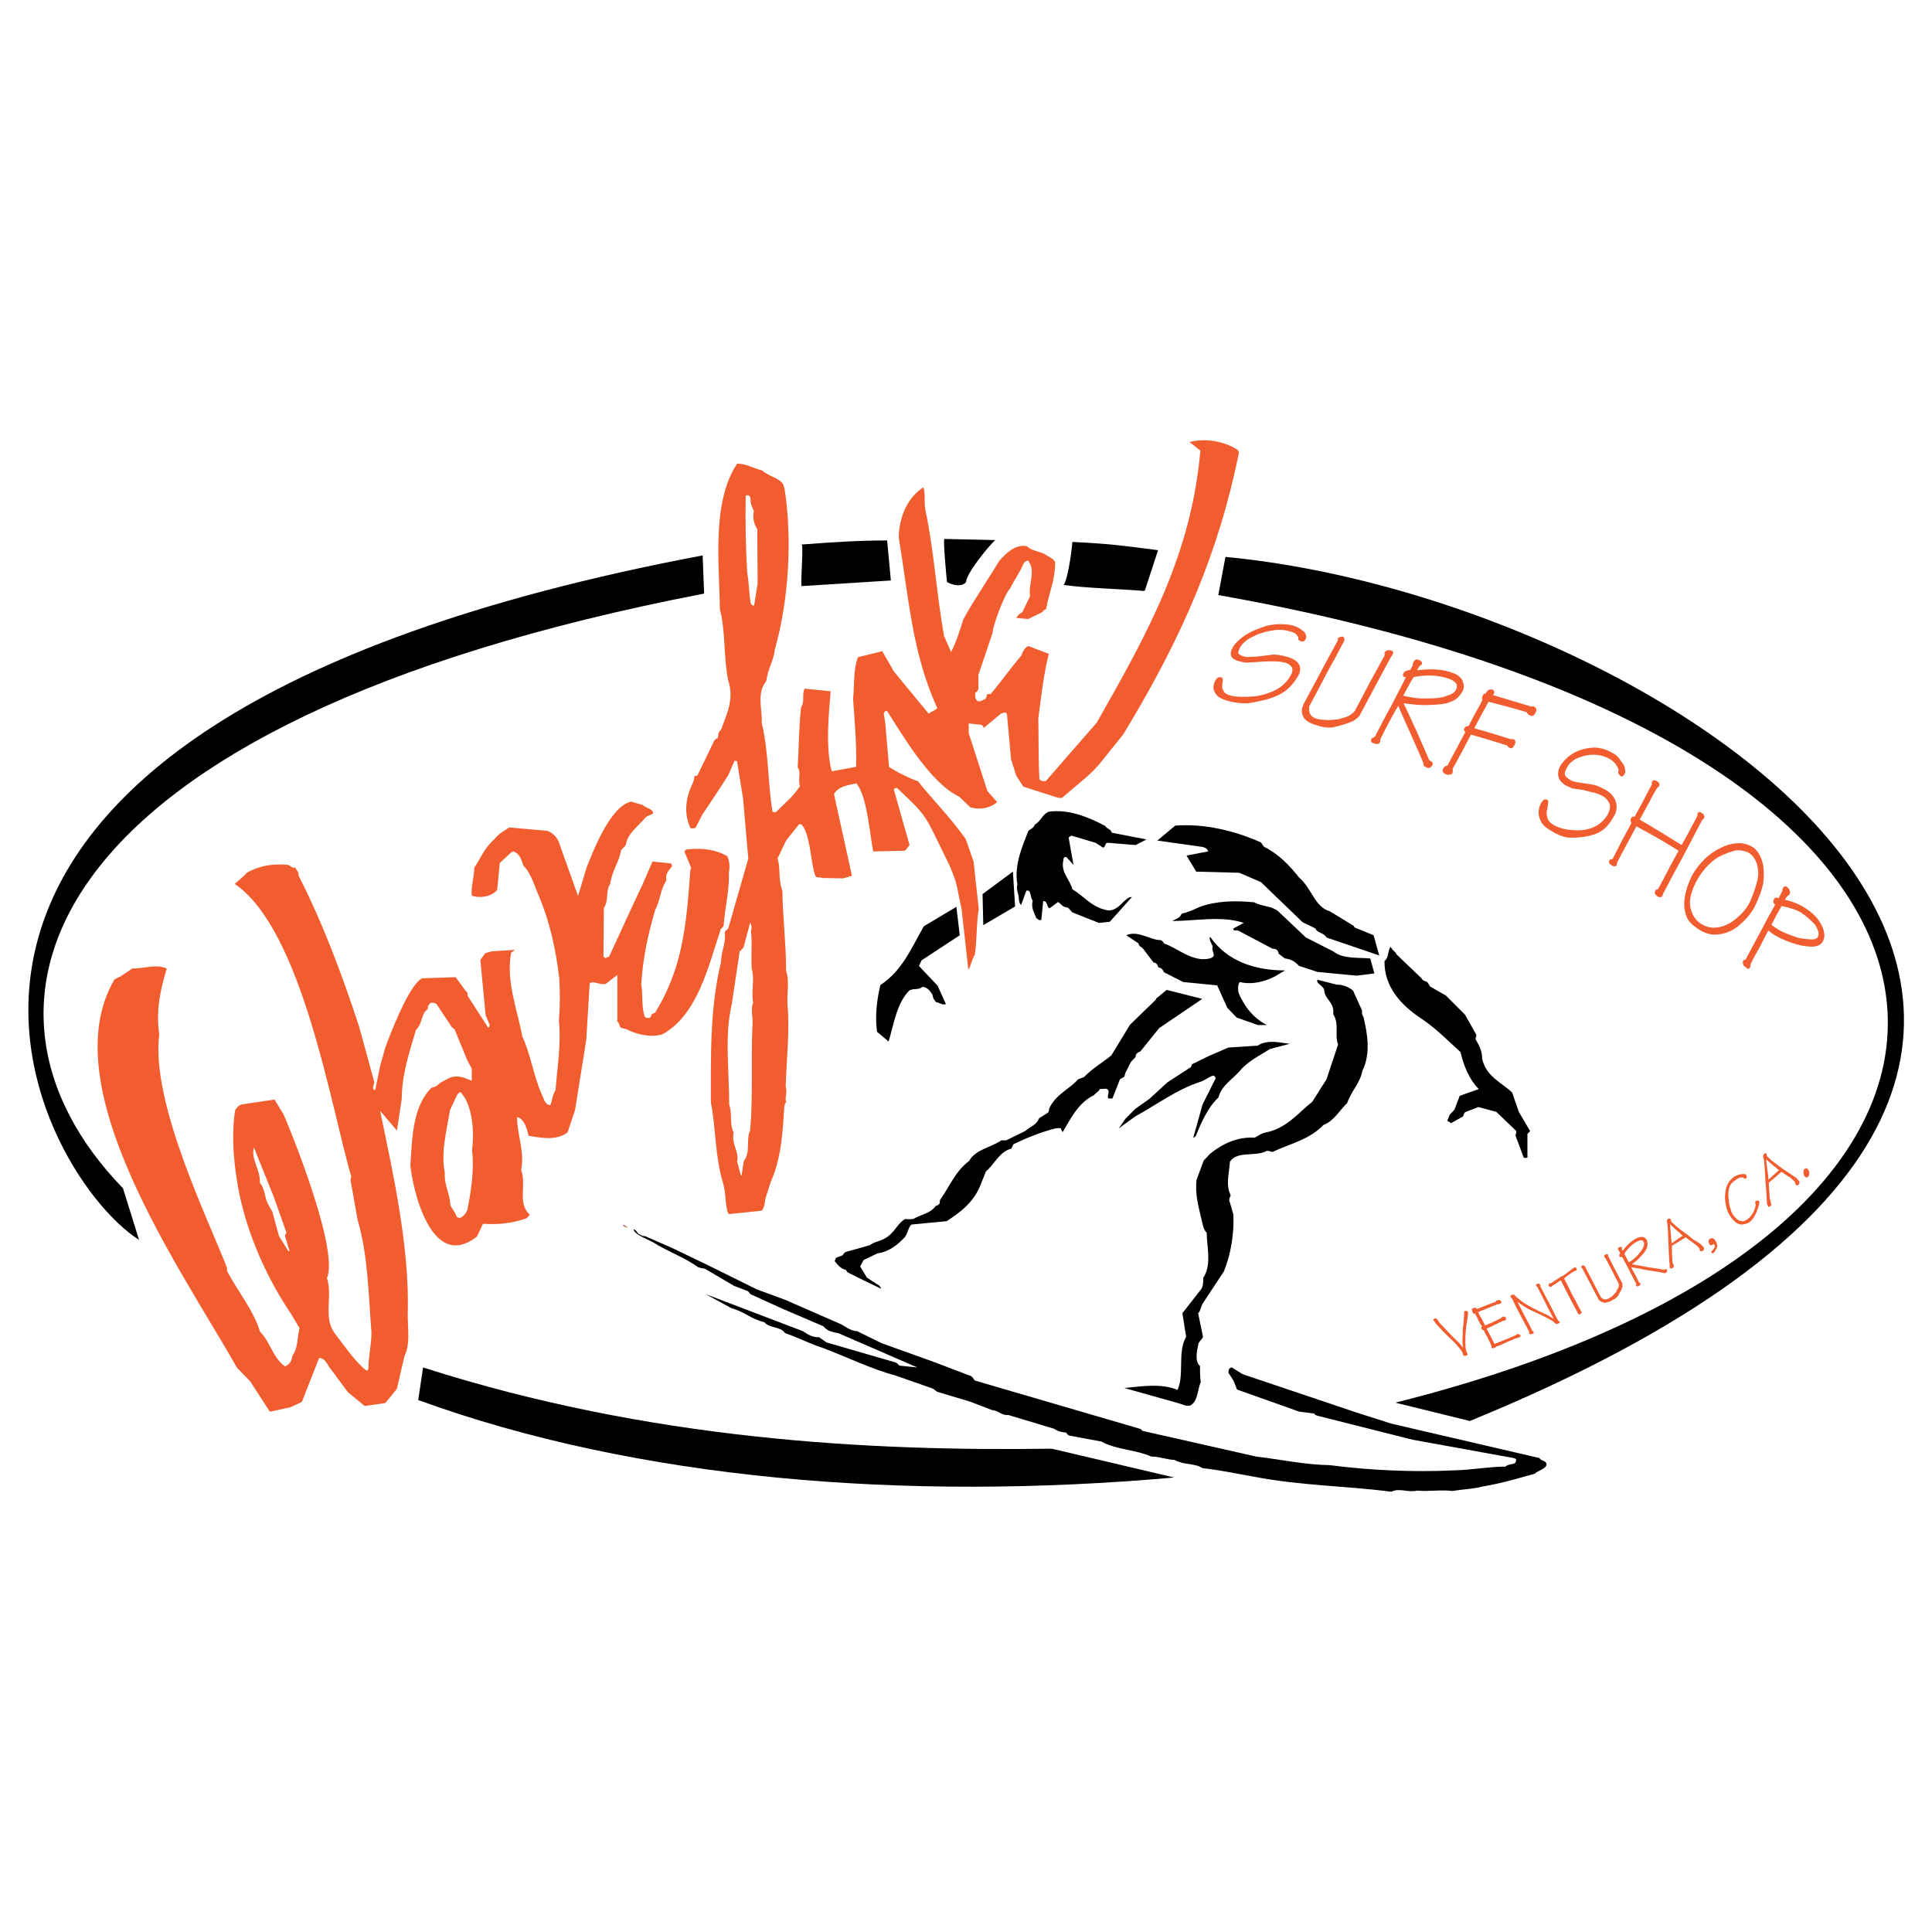 <?xml version="1.0" encoding="utf-8"?>
<!-- Generator: Adobe Illustrator 13.0.0, SVG Export Plug-In . SVG Version: 6.00 Build 14948)  -->
<!DOCTYPE svg PUBLIC "-//W3C//DTD SVG 1.0//EN" "http://www.w3.org/TR/2001/REC-SVG-20010904/DTD/svg10.dtd">
<svg version="1.0" id="Layer_1" xmlns="http://www.w3.org/2000/svg" xmlns:xlink="http://www.w3.org/1999/xlink" x="0px" y="0px"
	 width="192.756px" height="192.756px" viewBox="0 0 192.756 192.756" enable-background="new 0 0 192.756 192.756"
	 xml:space="preserve">
<g>
	<polygon fill-rule="evenodd" clip-rule="evenodd" fill="#FFFFFF" points="0,0 192.756,0 192.756,192.756 0,192.756 0,0 	"/>
	<path fill-rule="evenodd" clip-rule="evenodd" d="M146.643,141.773c88.823-36.328,20.722-81.954-24.381-86.21l-0.71,3.808
		c83.522,14.748,87.928,62.949,17.66,80.572L146.643,141.773L146.643,141.773z"/>
	<path fill-rule="evenodd" clip-rule="evenodd" d="M13.873,123.703l-1.605-5.152C-5.43,100.33,3.494,72.103,70.251,59.222
		l-0.149-3.808C-21.111,72.626,3.344,117.02,13.873,123.703L13.873,123.703z"/>
	<path fill-rule="evenodd" clip-rule="evenodd" d="M92.168,92.414c-1.27,2.24-2.166,4.443-4.331,5.861
		c-0.336,1.383-0.56,3.1-0.336,4.668l1.157,0.971c0.523-1.756,0.822-3.883,2.091-5.115c0.561-0.225,0.859,0,1.27-0.336
		c0.448,0,0.747,0.336,1.008,0.783c0.075,0.412,0.187,0.523,0.374,0.748c0.299,0,0.634,0.336,0.971,0.186l-0.821-1.828l-1.867-1.979
		l0.261-0.56l3.809-2.502l-0.336-2.837L92.168,92.414L92.168,92.414z"/>
	<path fill-rule="evenodd" clip-rule="evenodd" d="M117.146,147.41l-12.209-2.873c-18.221,0.26-40.1-0.859-62.726-8.104
		l-0.485,3.248C63.568,147.635,90.338,149.801,117.146,147.41L117.146,147.41z"/>
	<path fill-rule="evenodd" clip-rule="evenodd" d="M138.802,148.83c0.858-0.41,1.643,0.111,2.576-0.111
		c1.157,0.111,2.352-0.113,3.51,0.037c1.157-0.188,2.054-0.188,3.062-0.449c1.904-0.336,3.285-0.746,5.152-1.27
		c0.373-0.336,1.12-0.484,1.194-0.895c0-0.449-0.522-0.338-0.709-0.674l-14.785-3.434l-3.51-1.121l-11.313-3.809l-1.082-0.672
		c-0.149,0-0.187,0.074-0.299,0.188c0,0.074-0.037,0.186-0.037,0.336l0.522,0.82l0.336,0.859l6.198,2.203l1.493,0.188
		c0.037,0.037,0.037,0.148,0.336,0.223l9.483,2.391l10.081,1.828c0.187,0.037,0.336,0.15,0.224,0.336
		c-0.037,0.375-0.709,0.188-1.045,0.523c-1.681,0-3.397,0.336-5.115,0.373c-4.145,0.188-8.4,0-12.396-0.521
		c-2.465-0.037-4.854-0.561-7.355-0.859l-11.238-2.539c-0.149,0-0.149-0.148-0.336-0.225l-16.354-4.779
		c-0.224,0-0.224-0.297-0.522-0.484l-3.622-1.381l-5.302-1.904l-2.427-1.195c-0.56,0-1.12-0.41-1.568-0.672l-5.638-2.465
		l-2.838-1.045l-4.742-2.352l-3.659-1.756l-2.726-1.195c-0.224,0-0.336-0.037-0.485-0.148c-0.298-0.037-0.298-0.486-0.672-0.523
		c0.187,0.635,1.717,1.047,2.427,1.568c1.456,0.822,2.837,1.344,4.032,2.203c0.336,0.111,0.411,0.111,0.672,0.15l2.912,1.717
		l1.381,0.523c0.112,0.074,0.187,0.297,0.336,0.336l3.024,1.381l4.182,1.791c0.298,0.412,0.858,0.598,1.456,0.674l7.916,3.434
		l-1.792-0.186c-0.112-0.074-0.112-0.15-0.336-0.299l-6.945-2.016l-0.747-0.523c-0.672,0.037-1.157-0.299-1.605-0.598l-9.708-3.697
		l2.613,1.42c1.195,0.299,1.942,1.082,3.249,1.381c0.523,0.635,1.643,0.41,2.054,1.084c1.307,0.447,2.427,1.045,3.696,1.455
		c2.501,0.934,4.891,2.129,7.393,2.801l3.622,1.27c0.224,0.111,0.336,0.262,0.485,0.336l3.248,0.971l2.241,0.859
		c0.56,0,0.933,0.559,1.605,0.484l4.592,1.381c0.299,0.225,0.673,0.336,1.158,0.375c0.074,0.037,0.074,0.186,0.336,0.297
		l3.211,0.598c1.456,0.822,3.36,0.785,4.966,1.494c0.858,0,1.456,0.299,2.314,0.336c0.934,0.523,1.979,0.299,2.8,0.822
		c1.755,0.186,3.436,0.559,5.153,0.857C129.767,148.232,134.209,148.232,138.802,148.83L138.802,148.83z"/>
	<path fill-rule="evenodd" clip-rule="evenodd" d="M118.304,140.242c0.075,0,0.224,0,0.411,0c0.821-0.373,0.746-1.605,1.082-2.352
		c-0.074-0.598-0.074-1.121-0.074-1.605c-0.522-0.449-0.336-1.42-0.149-2.24c0.149-0.336,0.336-0.373,0.448-0.672l-0.485-2.354
		c0.261-0.223,0.261-0.672,0.485-1.008l2.091-3.174c0.672-1.643,1.045-3.807,0.934-5.674c-0.149-0.561-0.262-0.934-0.411-1.42
		c0-0.148,0.075-0.299,0.149-0.484c-0.522-1.084-0.149-2.166-0.074-3.361c0.746-1.119,2.576-0.447,3.695-1.082
		c0.262,0,0.411,0.111,0.561,0.111c1.718-0.82,3.621-1.193,5.078-2.688c1.12-0.449,1.605-1.494,2.352-2.166
		c0.448-1.27,1.308-2.016,1.531-3.248c0.858-1.717,0.485-3.771,0.112-5.34c-0.149-0.26-0.149-0.336-0.149-0.336
		c0-0.111,0-0.26,0-0.336l-0.896-1.979c-0.448-0.373-1.008-0.598-1.643-0.598l-1.904-0.484c-0.187,0.336,0.522,0.559,0.672,1.008
		c0,0.934,1.046,1.195,0.896,2.426c0.635,1.01,0.111,2.018,0.485,3.025l-1.157,3.473l-1.419,2.24
		c-1.382,1.082-2.539,2.65-4.63,3.061c-0.522,0.111-0.747,0.336-1.12,0.523c-1.68-0.113-3.211,0.598-4.443,1.605l-0.635,0.672
		l-0.709,1.904c-0.187,1.344,0.187,2.725,0.485,3.957c0.149,0.635,0.187,1.008,0.522,1.344c0,1.383,0.522,3.211-0.336,4.48
		c0,0.561-0.037,1.008-0.336,1.307l-1.755,2.24l0.373,2.354c-0.896,1.605-0.149,3.732-0.858,5.301
		c-1.568-0.672-3.547-0.373-5.302-0.186l5.451,1.529L118.304,140.242L118.304,140.242z"/>
	<path fill-rule="evenodd" clip-rule="evenodd" d="M87.949,128.594c-0.112-0.113-0.112-0.299-0.41-0.449l-1.045-0.672l-0.672-1.119
		l0.336-0.635l1.382-0.672c1.157-0.15,2.016-0.859,2.726-1.605c0.335-0.449,0.335-0.971,0.672-1.27l3.51-0.336
		c1.381-0.896,2.725-1.904,3.398-3.66l0.522-1.307c0.858-0.709,1.307-1.941,2.539-2.277c0.037-0.111,0.149-0.299,0.224-0.447
		c1.419-0.672,2.726-1.195,4.182-1.568c0.262-0.037,0.373-0.037,0.522,0c0.038,0.037,0.038,0.186,0.188,0.373
		c0.783-1.307,1.53-2.912,3.136-3.695c0.187-0.262,0.448-0.299,0.561-0.598l0.635-0.037c0.522,0.186,0.037,0.635,0.224,0.971
		c0.149,0,0.299,0,0.41,0l0.747-1.904c0.112-0.076,0.224-0.15,0.448-0.262c0-0.074,0.074-0.262,0.074-0.336l0.561-1.121l0.485-0.521
		c0-0.299,0.149-0.412,0.485-0.561l1.866-2.314l4.294-2.912l-3.547-0.896l-1.045,0.857c-0.038,0.188,0,0-0.149,0.225l-2.465,2.391
		l-1.866,3.061c-0.859,0.709-1.867,1.27-2.726,2.166c-0.262,0.074-0.336,0.148-0.598,0.225c-0.784,0.934-2.24,1.492-2.875,2.912
		c0,0.111-0.037,0.41-0.187,0.447l-0.821,0.523c-0.262,0.672-0.859,0.82-1.382,1.27l-1.904,0.934c-0.149,0-0.299,0-0.485,0
		c-1.008,0.709-2.576,0.895-3.21,2.053c-1.382,1.045-1.941,2.539-2.913,3.92c0,0.037,0,0.188-0.037,0.336
		c-0.149,0.15-0.187,0.188-0.374,0.225c-0.56,0.783-1.419,0.822-2.24,1.307c-0.336,0.037-0.597,0.037-0.784,0
		c-0.784,0.373-1.083,1.42-2.053,1.941c-0.523,0.299-1.083,0.336-1.494,0.672l-2.389,0.672c-0.187,0.076-0.187,0.15-0.336,0.336
		l-0.672,0.262c0,0.074-0.112,0.225-0.112,0.336c0.262,0.336,0.635,0.785,1.121,0.859c0.037,0.074,0.074,0.186,0.187,0.262
		l1.568,0.783L87.949,128.594L87.949,128.594z"/>
	<path fill-rule="evenodd" clip-rule="evenodd" d="M62.709,122.471c-0.224,0-0.261-0.188-0.56-0.262
		C62.261,122.357,62.448,122.471,62.709,122.471L62.709,122.471z"/>
	<path fill-rule="evenodd" clip-rule="evenodd" d="M152.131,115.525c0.074,0,0.187,0,0.261-0.037v-2.314
		c0-0.113,0.149-0.113,0.262-0.336l-1.12-1.904l-0.672-1.941c-1.12-1.045-2.576-1.568-2.987-3.361c0-0.82-0.336-1.381-0.634-1.904
		c-0.075-0.223,0.111-0.299,0.037-0.521l-1.12-1.979l-1.904-1.904l-1.568-0.896c-0.112-0.15-0.149-0.299-0.336-0.486
		c-0.224-0.037-0.448-0.148-0.522-0.336l-2.502-2.389c-0.037-0.261-0.41-0.336-0.56-0.747c-0.336,0.261-0.149,1.008-0.635,1.419
		c-0.038,2.576,1.68,4.406,3.584,5.676c1.493,0.971,2.875,2.389,3.995,3.396c0.336,1.381,0.858,2.727,1.829,3.697l-1.904,0.672
		l-0.522,1.381l-0.485,0.523l-0.224,0.559c0.037,0.113,0.187,0.113,0.373,0.262l1.194-0.672c0.075-0.148,0.075-0.373,0.262-0.447
		l1.27-0.486l1.792,0.486l1.979,1.904c0,0.111,0,0.26-0.075,0.447l0.821,2.203L152.131,115.525L152.131,115.525z"/>
	<path fill-rule="evenodd" clip-rule="evenodd" d="M119.051,113.51c0.074,0,0.112-0.037,0.261-0.188
		c0.522-1.307,1.195-2.838,2.24-3.809c0.374-1.344,1.531-1.865,2.353-2.912c0.896-0.895,1.755-1.27,2.8-1.941l1.979-0.521
		c-0.858-0.076-2.203-0.486-3.211,0.186l-2.912,0.188l-1.904,0.82l-1.755,0.859c0,0.188,0,0-0.075,0.262l-2.352,1.531l-1.792,1.643
		l-1.419,1.008l-0.971,0.971l-0.673,0.971l1.644-1.195c2.128-1.156,4.182-2.725,6.57-3.473c0.486-0.186,0.822-0.521,1.232-0.596
		c0.112,0,0.149,0.148,0.225,0.26l-1.308,2.615L119.051,113.51L119.051,113.51z"/>
	<path fill-rule="evenodd" clip-rule="evenodd" d="M125.51,102.271h0.896c-1.381-0.709-2.24-1.83-2.837-3.211
		c-0.074-0.41-0.074-0.785,0.112-1.084c1.269,0.299,2.538-0.037,3.584-0.596l0.934-0.561c-2.838,0-5.713-0.821-7.468-3.36
		c-0.149,0.336,0.187,0.672,0.262,1.008c-0.112,0.298,0.074,0.485,0.112,0.821c-0.038,0.374-0.747,0.411-1.232,0.411
		c-1.531-0.187-2.39-1.083-3.733-1.568c-0.038-0.038-0.038-0.187-0.337-0.336c-1.082,0-2.24-1.008-3.435-0.486l1.232,0.822
		c0,0.299,0.299,0.336,0.448,0.522l1.045,1.382c0.224,0,0.373,0.149,0.485,0.485c0.336,0.037,0.411,0.224,0.561,0.484l1.903,0.971
		l3.397,0.336l1.009,2.24l0.934,0.971L125.51,102.271L125.51,102.271z"/>
	<path fill-rule="evenodd" clip-rule="evenodd" d="M135.329,97.342l1.792-0.223l-0.41-1.494c-1.195-0.112-2.726,0.074-3.696-0.71
		l-2.726-1.381l-2.763-2.614c-0.673-0.56-1.568-0.448-2.39-0.896c-1.904-0.187-3.771-0.149-5.414,0.448
		c-0.598,0.261-1.195,0.56-1.792,0.672c-0.112,0.074-0.112,0.261-0.336,0.411l-0.635,0.336c2.277,0,4.928-0.56,7.131,0.187
		l-1.045,0.56c0,0.336,0.336,0.112,0.522,0.224l3.397,1.792c0.075,0,0.299,0,0.411,0.112c0.149,0.075,0.149,0.262,0.224,0.411
		l0.598,0.448c0.672,0.074,1.008,0.336,1.419,0.747l1.829,0.597L135.329,97.342L135.329,97.342z"/>
	<path fill-rule="evenodd" clip-rule="evenodd" d="M137.606,95.327l-0.56-2.017l-1.643-0.672c-0.075,0-0.337-0.112-0.337-0.261
		l-2.389-1.456c-1.531-0.448-1.755-2.24-3.062-3.36c-0.934-1.195-2.091-2.39-3.473-3.062c-0.149-0.112-0.187-0.261-0.336-0.448
		c-2.576-1.157-5.638-1.904-8.551-1.68l-1.792,1.493l4.518,0.635c0.225,0.075,0.448,0.112,0.561,0.448l-2.165,0.411l0.971,1.606
		l4.293,0.112l2.166,0.934l4.145,3.995l1.307,0.635c0.112,0.448,0.858,0.411,1.083,0.896L137.606,95.327L137.606,95.327z"/>
	<path fill-rule="evenodd" clip-rule="evenodd" d="M109.642,92.078l1.083-0.112l2.203-2.464c-0.71-0.112-1.382,1.68-2.651,1.27
		c-1.419-0.336-2.165-1.381-3.286-2.054c-0.261-1.008-1.194-1.68-0.896-2.912c0-0.149,0.037-0.336,0.299-0.299l0.709,0.784
		l-0.485-2.726c0,0,0.149-0.149,0.299-0.187l2.39,0.709l0.747,0.485c0.299-0.112,0.149-0.485,0.485-0.485l2.763,0.224l1.083-0.56
		l-3.473-0.672c-0.037-0.374-0.522-0.374-0.635-0.672c-1.643-0.859-3.659-1.718-5.675-1.419c-0.672,0.336-0.71,0.896-1.345,1.27
		c-0.187,0.448-0.522,0.448-0.672,0.672c-0.598,1.531-1.419,3.398-1.083,5.302c-0.149,0.635,0.149,0.859,0.149,1.494
		c0.038,0.261,0.075,0.448,0.225,0.56l0.522-1.419c0.522-0.149,0.336,0.635,0.635,0.971c-0.187,0.747,0.149,1.195,0.373,1.792
		c0.149,0,0.187,0.262,0.485,0.149l0.187-1.867c0.448-0.075,0.336,0.598,0.635,0.709l0.859-0.635l0.522,0.448
		c0.149,0.075,0.299,0.075,0.485,0.149l0.41,0.448L109.642,92.078L109.642,92.078z"/>
	<path fill-rule="evenodd" clip-rule="evenodd" d="M114.122,58.96l0.112-0.074l1.307-3.996c-3.809-0.485-4.816-0.634-8.551-0.821
		c0,0.149-0.336,3.397-0.858,4.293C108.559,58.699,111.546,58.737,114.122,58.96L114.122,58.96z"/>
	<path fill-rule="evenodd" clip-rule="evenodd" d="M79.959,58.475l8.923-0.56l-0.373-3.995c-2.95,0-5.638,0.187-8.587,0.411
		C80.22,53.92,79.884,57.579,79.959,58.475L79.959,58.475z"/>
	<path fill-rule="evenodd" clip-rule="evenodd" d="M96.387,58.064c0-0.821,2.24-3.584,2.913-4.182l-5.078-0.112
		c-0.149,0.037,0.224,4.069,0.261,4.293C94.968,58.363,95.939,58.625,96.387,58.064L96.387,58.064z"/>
	<polygon fill-rule="evenodd" clip-rule="evenodd" points="98.03,89.204 101.055,86.963 101.278,90.436 98.104,92.302 98.03,89.204 
			"/>
	<path fill-rule="evenodd" clip-rule="evenodd" fill="#F15D2F" d="M95.939,90.697c-0.561-2.539-0.336-2.315-1.232-4.406
		c-2.539-5.115-1.941-4.592-5.227-7.691c-0.149,0.037-0.299,0.075-0.299,0.187l1.568,5.526l-0.448,0.561l-3.173,0.074
		c-0.336-1.456-0.561-5.414-1.68-6.795c-0.896,0.187-1.867,0.336-2.24,1.083L85,87.374l-0.859,0.261l-2.091-0.038
		c-0.224-0.112-0.597,0.038-0.709-0.224c-0.485-1.344-0.485-4.219-1.381-5.115c-0.037-0.038-0.261-0.038-0.261,0l-1.27,1.605
		l-0.859,1.792c0.336,0.971,0.037,2.054,0.485,3.174c0.038,2.726,0.374,5.302,0.374,8.027c0.374,1.156,0.038,2.203,0.149,3.51
		c0.224,2.576-0.112,5.301-0.187,8.027c0.187,0.635-0.112,1.045,0.038,1.568c-0.149,0.148-0.149,0.336-0.187,0.521
		c-0.149,2.502-0.298,5.115-1.344,7.432l-0.56,1.754c0,0.373-0.149,0.934-0.336,1.121l-3.249,0.336l-0.112-0.076
		c-0.336-1.008-0.187-1.941-0.485-2.949c-0.822-2.688-0.709-5.34-1.232-8.139c0-4.668-0.112-9.297,1.008-13.964
		c0.037-1.195,0.523-1.904,0.374-3.024c0.149-0.224,0.336-0.224,0.373-0.411l1.979-6.907l-0.522-5.974l-0.598-3.733
		c-0.075-0.037-0.187-0.037-0.261-0.037l-0.598,1.381c0.075-0.038-2.576,3.958-2.613,3.995l-0.672,1.307
		c-0.299,0.075-0.336,0.075-0.522,0c-0.485-1.045-0.523-2.24-0.187-3.36c0.187-0.747,0.56-1.12,0.598-1.792
		c0.149-0.037,0.298-0.037,0.336-0.149l1.643-3.398c0.074-0.187,0.336-0.187,0.373-0.336c0.038-0.224,0-0.522,0.299-0.747
		c0.597-1.605,1.344-3.099,0.709-4.966c-0.448-2.203-0.261-5.041-0.822-7.057c-0.037-4.406-0.858-10.641,1.718-14.524
		c0.821-0.038,1.605,0.448,2.501,0.672c0.747,0.635,1.531,0.672,2.054,1.307c0.112,0.187,0.149,0.373,0.187,0.56
		c0.784,5.003,0.411,11.089-0.971,15.98c-0.112,1.12-0.709,1.941-0.859,3.174c-0.971,1.195-0.411,2.688-0.448,4.182
		c0.709,2.949,0.597,6.123,1.083,8.886c0.112,0,0.299,0,0.336,0c1.157-1.195,1.493-1.307,2.389-2.576
		c-0.224-0.672,0.149-1.494-0.224-1.867c0.112-2.016,0.112-3.958,0.336-6.011c0.411-0.597,0.037-1.344,0.373-1.867l2.576,0.261
		c-0.187,2.278-0.522,5.675,0.112,7.99l2.427-0.448c0.075-2.091-0.149-4.742-0.299-6.758c0.149-1.381,0-2.913,0.485-4.182
		l2.427-0.598l1.157,2.016l3.472,4.219c0.336-0.261,0.56-0.261,0.859-0.56c-2.539-5.563-2.837-11.014-3.846-17.025
		c0.038-2.091,0.896-3.995,2.464-5.003c0.224,0.672,0.037,1.382,0.187,2.203c0.896,4.256,1.083,8.177,1.867,12.62l0.709,1.605
		c0.523-1.008,0.859-2.128,1.232-3.286c1.157-2.091,2.427-3.883,3.584-5.825c0.635-0.672,1.493-1.643,2.726-1.456
		c0.485,0.486,1.195,0.486,1.83,0.822c0.373,0.299,0.858,0.373,1.008,0.821c0,1.792-0.635,3.062-0.896,4.63
		c-0.187,0.112-0.261,0.112-0.41,0.336l-1.382,0.672l-1.194-0.112c0.187-0.299,0.336-0.448,0.597-0.56l0.784-1.605
		c-0.187-1.27,0.598-2.501-0.187-3.547c-0.149,0-0.299,0.038-0.485,0.336c-0.336,0.821-0.896,1.568-1.307,2.427
		c-0.561,0.522-1.755,3.771-1.755,4.406l-1.419,4.219v1.418c-0.149,0.299-0.187,0.299-0.299,0.336c-0.074,0.374,0,0.822,0.299,0.896
		c0.336,0,0.485-0.187,0.672-0.224c0.149-0.149,0.149-0.336,0.187-0.485c0.149-0.038,0.337,0,0.374-0.038
		c1.344-1.605,1.567-2.053,3.062-3.846c0.149-0.448,0.336-0.747,0.672-0.934l2.054,0.784c-0.522,2.091-0.747,4.145-1.046,6.422
		c0.038,2.054,0,4.219,0.112,6.124c0.187,0.149,0.411,0.187,0.635,0.149l5.078-5.825c5.152-9.035,9.446-16.839,10.342-27.144
		l-1.083-0.859c1.605-0.411,3.436-0.075,4.742,0.747c0.112,0.112,0.187,0.187,0.187,0.336l-0.41,1.904
		c-2.203,9.67-6.012,17.772-11.127,26.173c-3.51,4.369-2.24,3.024-6.123,6.348c-0.112,0-0.299,0-0.336,0l-3.51-1.12l-0.709-1.083
		l-0.523-1.68l-0.41-4.518c-0.112-0.112-0.225-0.112-0.262-0.112c-0.149,0.037-0.299,0.112-0.336,0.112l-1.718,1.419
		c-0.037-0.149-0.149-0.262-0.187-0.299l-1.307-0.149v0.971l1.867,5.787l0.971,1.083c-0.635,0.597-1.718,0.821-2.688,0.522
		l-1.083-1.045c-2.949-1.381-5.824-6.422-7.206-8.55c-0.187-0.038-0.262,0.037-0.336,0.261l0.149,0.934l0.373,4.368
		c0.635,0.448,2.203,1.232,2.875,1.419c1.418,1.792,3.286,3.659,4.779,5.787l0.784,2.24l0.522,4.779
		c-0.224,0.822-0.187,3.435-0.41,4.555c-0.299,0.411-0.336,1.045-0.635,1.456L95.939,90.697L95.939,90.697z"/>
	<path fill-rule="evenodd" clip-rule="evenodd" fill="#F15D2F" d="M26.978,140.84l2.017-0.447l1.12-0.523l1.718-4.369
		c0.448-0.074,0.784,0.486,0.971,0.822l1.904,2.576l1.68,1.381l2.054-0.299l1.157-1.418l0.747-3.248
		c0.635-1.27,0.299-2.801,0.336-4.295c0.187-6.57-1.456-13.926-2.763-20.199l1.68,1.98l0.485-3.174c0-2.314,0.709-4.518,1.419-6.871
		c0.672-0.635,0.522-1.68,1.157-2.053c0.037-0.299,0.075-0.41,0.187-0.523c0,0,0.038-0.111,0.224-0.148
		c0.149,0,0.336,0.037,0.485,0.148l1.381,2.092c0.075,0.148,0.187,0.262,0.411,0.41l1.27,3.1l0.448,0.82v1.232
		c-0.747-0.336-1.605-0.709-2.501-0.148c-0.411,0.223-0.709,0.336-1.008,0.672c-0.149,0-0.261,0.148-0.485,0.148
		c-1.904,1.867-1.941,4.967-2.128,7.729c0.187,2.24,2.053,10.754,6.646,7.133l0.598-1.27c1.531,0.111,3.062-0.076,4.368-0.561
		c0.075-0.113,0.149-0.188,0.299-0.336c-1.27-1.195-0.299-2.912-0.858-4.48c0.373-1.756-0.411-3.547-0.411-5.266
		c0.709,0.15,0.971,1.121,1.158,1.867c1.195,0.188,2.726,0.523,3.883-0.336l0.747-2.24l1.12-7.02l0.336-5.6
		c0.336-0.336,1.045,0.186,1.605,0.037l1.158-0.896v4.668c0.224,0.148,0.187,0.41,0.336,0.598l0.56,0.148
		c1.008,0.523,2.39,0.859,3.584,0.523c3.547-1.941,4.63-6.908,5.787-10.343c0-0.224,0.187-0.224,0.336-0.485
		c0.112-1.792,0.597-3.51,0.522-5.302c0.112-0.598,0.075-1.12-0.149-1.643c-1.12-0.672-2.427-0.821-3.771-0.709
		c-0.187,0-0.336,0.037-0.336,0.037s-0.112,0.075-0.187,0.187l0.672,1.605c0,0.075-0.075,0.262-0.075,0.336
		c-0.411,5.489-0.747,9.633-3.51,14.151c-0.037,0.037-0.187,0.037-0.373,0.188c0,0.037,0,0.26-0.225,0.336
		c-0.112,0-0.411,0-0.448-0.15c-0.336-1.045-0.149-2.053-0.336-3.174c0.149-2.65,0.672-5.002,1.381-7.43
		c0.523-1.008,0.523-2.053,1.12-2.949c-0.112-0.709,0.224-0.971,0.56-1.419c0-0.075,0-0.149-0.112-0.299l-1.83-0.187l-0.971,2.24
		c-1.158,2.427-2.203,4.779-3.36,7.244c-0.038,0.038-0.187,0.038-0.336,0.149c-0.074,0-0.224-0.112-0.224-0.149l0.037-4.854
		c0.523-0.709,0.149-1.717,0.635-2.39c0.187-1.381,0.896-2.165,1.083-3.36c0.187-0.261,0.298-0.261,0.485-0.56
		c0.149-1.083,1.157-1.792,1.867-2.614c0.224-0.299,0.672-0.336,0.859-0.522c-0.075-0.485-0.709-0.485-1.045-0.822l-1.158-0.336
		c-2.166,0.448-3.958,5.376-4.443,6.571l-0.859,2.838l-1.904-5.339c-0.149-0.485-0.635-0.971-1.158-1.157l-3.808-0.336
		c-0.486,0.336-1.083,0.635-1.494,1.195c-0.971,0.822-1.381,1.941-1.979,2.8c-0.038,1.083-0.336,1.867-0.261,2.801
		c0.784,0.298,1.979,0.112,2.539-0.561l0.261-2.688l1.12-1.046c0,0,0.187-0.112,0.261-0.112c0.598,0.224,0.784,0.822,0.971,1.419
		c0.747,0.709,1.083,1.979,1.531,2.987c1.158,2.762,1.718,5.451,2.054,8.288c0.075,1.383,0.075,2.764-0.037,4.182
		c0.224,2.391-0.149,4.48-0.336,6.945c-0.336,0.523-0.298,0.934-0.522,1.494c-0.523,0-0.635-0.635-0.859-1.084
		c-0.821-1.865-1.083-3.92-1.941-5.787c-0.448-2.5-1.643-5.451-1.12-8.288c0.037-0.149,0.261-0.187,0.373-0.336l-2.314,0.149
		l-0.635,0.187l-0.485,0.672l0.522,5.489l0.411,1.008c0,0.148-0.075,0.186-0.149,0.262l-2.054-3.174c0-0.15,0-0.373-0.187-0.486
		l-1.008-1.381l-3.323,0.111c-1.344,0.561-3.361,6.012-3.696,6.908l-0.523,1.867l-0.485,2.389c0,0.074-0.374-0.262-0.187-0.262
		c0-0.148,0-0.262,0.112-0.484l-1.531-5.602c-1.717-5.227-3.584-10.229-6.048-15.083c0,0,0-0.187,0-0.261l-0.336-0.523
		c-0.261,0.075-0.411-0.112-0.672-0.261c-1.531-0.149-2.912,0.075-4.145,0.784c-0.485,0.56-0.971,0.858-1.195,1.12
		c6.758,4.63,9.633,22.477,11.612,29.198c0,0.037-0.037,0.186-0.075,0.336l0.709,3.957c1.045,3.586,1.083,7.469,1.381,11.238
		c0,1.307-0.298,2.391-0.298,3.547c-0.038,0.188-0.038,0.336-0.262,0.225c-1.157-0.934-2.166-2.465-3.173-3.771
		c-1.083-1.605-0.112-3.658-0.709-5.414c1.344-3.023-4.518-16.912-4.368-16.391l-0.859-1.418l-3.249,0.486
		c-0.261,0.037-0.522,0.297-0.672,0.559c-0.374,2.24-0.187,4.742,0.149,6.871c0.672,4.666,2.8,9.596,5.376,13.402l0.896,1.494
		c-0.261,0.859-0.112,1.941-0.709,2.727c-0.075,0.521-0.261,0.895-0.747,1.082c-1.195-0.822-1.457-2.428-2.502-3.473
		c-0.56-1.979-2.277-4.145-3.248-5.975c-0.075-0.223,0-0.297-0.075-0.484c-1.867-4.816-7.58-16.428-6.721-23.186
		c-0.336-2.277,0.075-4.369,0.747-6.572c-1.008-0.485-2.24,0-3.435,0l-1.232,0.822c-0.225,0.037-0.299,0.186-0.523,0.223
		c-6.347,10.68,6.646,28.975,12.209,38.793l1.307,1.346l1.904,2.949L26.978,140.84L26.978,140.84z"/>
	<path fill-rule="evenodd" clip-rule="evenodd" fill="#FFFFFF" d="M28.882,124.822l-0.448-1.494c0-0.074,0.075-0.297,0.149-0.336
		l-1.27-3.584l-1.979-4.928c-0.336,1.156,0.672,2.24,0.597,3.547c0.523,0.561,0.448,1.381,0.784,2.053l0.448,0.785l0.672,2.463
		l0.934,1.494H28.882L28.882,124.822z"/>
	<path fill-rule="evenodd" clip-rule="evenodd" fill="#F15D2F" d="M62.709,122.471c-0.224,0-0.261-0.188-0.56-0.262
		C62.261,122.357,62.448,122.471,62.709,122.471L62.709,122.471z"/>
	<path fill-rule="evenodd" clip-rule="evenodd" fill="#FFFFFF" d="M45.796,121.5h0.149c0.336-0.188,0.523-0.412,0.672-0.748
		c0.373-1.828,0.709-3.994,0.485-5.973c0.224-2.055,0.038-4.518-1.157-5.824c-0.224,0.074-0.336,0.26-0.448,0.521l-0.597,1.27
		c-0.336,2.055-0.933,4.182-0.522,6.273c-0.075,1.27,0.522,2.053,0.56,3.248c0.299,0.523,0.486,0.709,0.672,1.195
		C45.721,121.463,45.721,121.463,45.796,121.5L45.796,121.5z"/>
	<path fill-rule="evenodd" clip-rule="evenodd" fill="#FFFFFF" d="M73.985,117.318l0.224-1.494c0.709-0.859,0.187-2.053,0.635-3.062
		c0.299-3.584,0.075-6.98,0.224-10.342c0.112-0.857-0.224-1.68,0.075-2.389c-0.224-1.27,0.187-2.24-0.149-3.398
		c-0.075-1.344,0.075-2.539-0.075-3.771c0.149-0.336,0-0.635-0.075-0.821l-0.635,2.39c-0.074,0.187-0.224,0.335-0.411,0.485
		l-0.784,5.264c-0.747,3.1-0.261,6.646-0.261,10.008c0.336,1.045,0,1.941,0.448,2.799c-0.261,1.158,0.597,1.979,0.336,2.912
		C73.724,116.385,73.798,117.094,73.985,117.318L73.985,117.318z"/>
	<path fill-rule="evenodd" clip-rule="evenodd" fill="#FFFFFF" d="M75.254,60.305l0.336-2.091L75.553,52.8
		c-0.336-0.522-0.485-1.157-0.336-1.829c-0.149-0.299-0.374-0.709-0.336-1.232c0-0.149-0.187-0.486-0.485-0.262
		c-0.038,2.502,0,5.078,0.149,7.617c0.187,1.12,0.187,2.054,0.336,3.024C74.881,60.267,75.217,60.604,75.254,60.305L75.254,60.305z"
		/>
	<path fill-rule="evenodd" clip-rule="evenodd" fill="#F15D2F" d="M121.216,67.959c0.075-0.112,0.149-0.262,0.262-0.336
		c0.111-0.075,0.299-0.075,0.41-0.037c0.038,0.037,0.112,0.112,0.112,0.261s-0.037,0.374-0.074,0.598
		c0,0.224,0.074,0.411,0.224,0.597c0.074,0.149,0.373,0.299,0.709,0.374c0.636,0.149,1.382,0.112,2.129,0.075
		c0.821-0.075,1.567-0.299,2.24-0.635c0.709-0.374,1.194-0.822,1.53-1.456c0.225-0.336,0.225-0.672,0.112-0.859
		c-0.149-0.187-0.374-0.374-0.747-0.448c-0.336-0.075-0.709-0.112-1.082-0.112c-0.299,0-0.71,0-1.232,0.037
		c-0.485,0.038-0.934,0.075-1.195,0.075c-0.224,0.038-0.522,0-0.783-0.075c-0.972-0.187-1.27-0.635-0.859-1.381
		c0.187-0.374,0.598-0.784,1.157-1.195c0.598-0.411,1.345-0.709,2.129-0.971c0.821-0.224,1.68-0.261,2.538-0.112
		c0.299,0.075,0.635,0.187,0.859,0.336c0.262,0.187,0.522,0.336,0.598,0.56c0.074,0.187,0.111,0.336,0.037,0.448
		c-0.112,0.262-0.262,0.336-0.411,0.299c-0.299-0.075-0.41-0.187-0.336-0.411c-0.112-0.187-0.262-0.373-0.41-0.448
		c-0.149-0.074-0.411-0.149-0.71-0.224c-0.485-0.112-1.045-0.112-1.568,0c-0.485,0.075-0.971,0.224-1.381,0.373
		c-0.448,0.224-0.821,0.374-1.12,0.598c-0.299,0.261-0.522,0.485-0.635,0.709c-0.112,0.225-0.224,0.486-0.149,0.598
		c0.037,0.112,0.336,0.262,0.709,0.336c0.149,0.038,0.561,0,1.232-0.037c0.598-0.075,1.157-0.149,1.568-0.187
		c0.373,0,0.821,0.074,1.194,0.187c0.635,0.149,1.046,0.374,1.27,0.709c0.225,0.298,0.262,0.747-0.037,1.232
		c-0.373,0.672-0.821,1.158-1.27,1.493c-0.448,0.336-1.083,0.635-1.867,0.859c-0.635,0.149-1.27,0.298-1.829,0.373
		c-0.561,0.038-1.232-0.038-1.867-0.187c-0.56-0.149-1.008-0.336-1.232-0.56c-0.224-0.224-0.373-0.56-0.373-0.784
		C121.066,68.37,121.142,68.108,121.216,67.959L121.216,67.959z M130.103,70.162c0.56-1.045,1.12-2.091,1.68-3.136
		c0.561-1.083,1.157-2.128,1.718-3.174c-0.037-0.074-0.037-0.112-0.037-0.112c0.037-0.112,0.111-0.149,0.224-0.187
		c0.112-0.037,0.187-0.037,0.299-0.037c0.037,0.037,0.149,0.112,0.149,0.224c0,0.075,0,0.149-0.037,0.224
		c-0.561,1.083-1.158,2.166-1.755,3.248c-0.561,1.083-1.12,2.166-1.718,3.249c-0.075,0.635,0.111,1.045,0.672,1.232
		c0.448,0.149,0.896,0.112,1.307,0.149c0.448-0.038,0.859-0.038,1.157-0.149c0.374-0.112,0.747-0.187,0.971-0.374
		c0.225-0.149,0.374-0.299,0.448-0.411c0.485-0.896,0.971-1.83,1.456-2.763c0.522-0.934,1.009-1.867,1.531-2.8
		c-0.075-0.075-0.037-0.187,0-0.261c0.074-0.187,0.299-0.261,0.635-0.187c0.187,0.075,0.261,0.224,0.112,0.448
		c-0.038,0.075-0.038,0.149-0.112,0.149c-0.522,0.971-1.046,1.941-1.568,2.912s-1.045,1.979-1.568,2.95
		c-0.111,0.187-0.299,0.336-0.635,0.56c-0.299,0.149-0.709,0.298-1.12,0.411c-0.336,0.112-0.635,0.149-0.821,0.224
		c-0.262,0.037-0.56,0.075-0.896,0c-0.299,0-0.673-0.149-1.046-0.261c-0.373-0.112-0.747-0.299-0.934-0.523
		c-0.187-0.187-0.298-0.448-0.336-0.784C129.878,70.722,129.953,70.46,130.103,70.162L130.103,70.162z M141.378,66.876
		c1.456-0.187,2.65-0.112,3.659,0.299c0.485,0.187,0.783,0.485,0.896,0.784c0.112,0.298,0.187,0.635,0,0.97
		c-0.187,0.336-0.448,0.672-0.672,0.822c-0.261,0.187-0.598,0.299-0.934,0.411c-0.598,0.149-1.307,0.149-2.016,0.187
		c-0.784,0-1.493-0.075-2.278-0.187c0.448,0.896,0.859,1.867,1.308,2.8c0.41,0.971,0.858,1.941,1.27,2.912
		c0.298,0.112,0.41,0.261,0.298,0.448c-0.148,0.299-0.373,0.373-0.635,0.224c-0.224-0.112-0.298-0.224-0.261-0.411
		c-0.411-1.008-0.859-1.979-1.27-2.912c-0.411-0.933-0.858-1.867-1.232-2.8c-0.336,0.523-0.635,1.12-0.933,1.643
		c-0.299,0.561-0.598,1.158-0.859,1.681c0,0.112,0,0.224-0.037,0.298c-0.037,0.112-0.149,0.187-0.262,0.187
		c-0.149,0-0.262-0.038-0.373-0.075c-0.262-0.075-0.299-0.224-0.225-0.448c0.038-0.037,0.038-0.037,0.075-0.075
		c0-0.037,0.074,0,0.112-0.037c0,0,0.074-0.075,0.148-0.075c0.523-0.971,1.009-1.979,1.568-2.95
		c0.485-0.971,1.046-1.979,1.531-2.987c0,0,0,0-0.037,0c-0.038-0.038-0.038-0.038-0.075-0.038c-0.187-0.037-0.224-0.187-0.112-0.373
		c0.075-0.187,0.299-0.299,0.673-0.336c0.074-0.149,0.149-0.298,0.261-0.485c-0.037-0.149,0.037-0.224,0.075-0.336
		c0.074-0.112,0.111-0.149,0.224-0.224c0.075-0.037,0.224,0.038,0.336,0.075c0.225,0.074,0.336,0.224,0.225,0.448
		c0,0-0.112,0.037-0.262,0.224C141.527,66.615,141.452,66.764,141.378,66.876L141.378,66.876z M144.701,67.772
		c-1.046-0.411-2.278-0.485-3.659-0.224c-0.373,0.598-0.71,1.232-1.046,1.867c0.336,0.075,0.747,0.149,1.232,0.224
		c0.522,0.074,1.045,0.037,1.605,0.037c0.522,0,1.083-0.075,1.53-0.261c0.411-0.112,0.747-0.299,0.896-0.598
		c0.112-0.224,0.112-0.373,0.075-0.522C145.261,68.108,145.037,67.921,144.701,67.772L144.701,67.772z M144.925,76.695
		c0.037,0.149,0.037,0.336-0.037,0.485c-0.037,0.038-0.112,0.112-0.262,0.112c-0.112,0-0.262,0.037-0.373-0.038
		c-0.299-0.149-0.411-0.336-0.262-0.56c0.075-0.187,0.225-0.298,0.411-0.298c0.299-0.56,0.598-1.12,0.896-1.68
		c0.299-0.56,0.598-1.12,0.896-1.68c-0.149-0.112-0.149-0.261-0.075-0.411c0.075-0.149,0.225-0.187,0.411-0.187
		c0.224-0.448,0.448-0.896,0.672-1.307c0.262-0.448,0.485-0.859,0.709-1.307c-0.074-0.075-0.074-0.224,0-0.374
		c0.112-0.224,0.188-0.298,0.299-0.224c0.112-0.261,0.225-0.336,0.337-0.411c0.074,0,0.224-0.075,0.373,0
		c0.187,0.112,0.224,0.224,0.112,0.411c-0.038,0.075-0.038,0.112-0.112,0.112c1.27,0.373,2.502,0.747,3.733,1.12
		c0.037,0.037,0.149,0.037,0.149,0.037c0.037,0,0.149-0.037,0.187-0.037c0.299,0.149,0.374,0.373,0.225,0.597
		c-0.075,0.187-0.149,0.261-0.225,0.336c-0.074,0.038-0.224,0.075-0.41-0.037c-0.075-0.038-0.188-0.149-0.262-0.299
		c-1.232-0.374-2.501-0.709-3.809-1.045c-0.224,0.448-0.485,0.896-0.709,1.307c-0.225,0.448-0.485,0.896-0.709,1.344
		c1.231,0.336,2.427,0.709,3.621,1.083c0.112,0,0.299-0.038,0.411,0.075c0.037,0,0.037,0.112,0.074,0.224
		c0,0.075-0.037,0.187-0.074,0.224c-0.075,0.224-0.188,0.299-0.225,0.336c-0.074,0.075-0.187,0.075-0.299,0
		c-0.149-0.074-0.187-0.149-0.224-0.224c-1.194-0.374-2.39-0.747-3.622-1.083c-0.298,0.56-0.597,1.157-0.896,1.718
		C145.522,75.576,145.261,76.173,144.925,76.695L144.925,76.695z M153.773,80.093c0.075-0.112,0.149-0.224,0.262-0.299
		c0.074-0.075,0.261-0.037,0.336,0c0.074,0.037,0.149,0.187,0.074,0.411c0,0.149-0.037,0.374-0.111,0.672
		c-0.075,0.261,0,0.522,0.074,0.784c0.074,0.224,0.299,0.485,0.635,0.672c0.561,0.299,1.157,0.448,1.867,0.485
		c0.709,0.075,1.381,0,2.016-0.262c0.635-0.261,1.12-0.709,1.494-1.307c0.187-0.411,0.261-0.784,0.187-1.008
		c-0.112-0.262-0.299-0.561-0.635-0.784c-0.299-0.149-0.598-0.299-0.896-0.374c-0.299-0.037-0.672-0.149-1.082-0.261
		c-0.448-0.075-0.822-0.112-1.083-0.149c-0.188-0.075-0.411-0.187-0.672-0.299c-0.784-0.448-1.009-1.12-0.561-1.979
		c0.225-0.374,0.635-0.821,1.157-1.158c0.561-0.373,1.232-0.56,1.941-0.635c0.747-0.074,1.494,0.149,2.166,0.56
		c0.299,0.149,0.56,0.411,0.709,0.672c0.225,0.298,0.411,0.523,0.448,0.747c0.075,0.299,0.075,0.485,0,0.597
		c-0.149,0.261-0.224,0.336-0.373,0.261c-0.262-0.149-0.336-0.373-0.225-0.597c-0.111-0.299-0.224-0.485-0.336-0.634
		s-0.299-0.336-0.56-0.486c-0.411-0.224-0.859-0.374-1.345-0.411c-0.41-0.037-0.858,0-1.231,0.112
		c-0.411,0.112-0.784,0.224-1.046,0.448c-0.336,0.224-0.522,0.448-0.635,0.709c-0.149,0.224-0.261,0.523-0.224,0.709
		c0.037,0.149,0.261,0.374,0.597,0.56c0.112,0.075,0.448,0.187,1.046,0.261c0.561,0.075,1.008,0.149,1.382,0.224
		c0.336,0.112,0.709,0.298,1.008,0.448c0.56,0.336,0.896,0.709,1.045,1.195c0.149,0.411,0.112,0.934-0.149,1.419
		c-0.41,0.709-0.82,1.232-1.269,1.494c-0.374,0.299-1.046,0.485-1.718,0.597c-0.561,0.075-1.12,0.112-1.643,0.075
		c-0.522-0.075-1.083-0.299-1.605-0.635c-0.485-0.261-0.896-0.597-1.083-0.971c-0.187-0.373-0.262-0.747-0.224-1.045
		C153.55,80.541,153.662,80.28,153.773,80.093L153.773,80.093z M161.391,85.955c-0.075,0.149-0.075,0.298-0.075,0.336
		c-0.112,0.187-0.299,0.187-0.522,0.038c-0.262-0.149-0.299-0.299-0.225-0.486c0.038-0.037,0.075-0.074,0.112-0.112
		c0.075,0,0.112-0.038,0.187,0c0.299-0.597,0.635-1.195,0.934-1.83c0.336-0.597,0.635-1.195,0.971-1.792
		c-0.111-0.187-0.111-0.299-0.074-0.411c0.111-0.224,0.261-0.299,0.373-0.187c0.299-0.56,0.598-1.083,0.896-1.643
		c0.261-0.523,0.56-1.083,0.858-1.643c-0.037,0,0-0.037-0.037-0.074c0-0.075,0-0.112,0.037-0.149
		c0.112-0.224,0.299-0.187,0.522-0.038c0.187,0.112,0.262,0.299,0.187,0.448c-0.037,0.075-0.111,0.149-0.224,0.224
		c-0.299,0.523-0.598,1.045-0.858,1.568c-0.299,0.523-0.561,1.045-0.859,1.568c1.419,0.822,2.801,1.681,4.182,2.539
		c0.262-0.448,0.523-0.971,0.784-1.418c0.225-0.485,0.523-0.934,0.747-1.419c0.037-0.037,0.037-0.112,0.037-0.187
		c0-0.075,0.038-0.149,0.038-0.149c0.111-0.187,0.224-0.149,0.447,0c0.037,0,0.112,0.075,0.187,0.224
		c0.038,0.075,0.038,0.149,0.038,0.187c-0.038,0.074-0.112,0.187-0.225,0.261c-0.635,1.232-1.307,2.464-1.941,3.696
		c-0.672,1.232-1.344,2.464-1.979,3.697c0,0.074-0.037,0.187-0.075,0.187c-0.037,0.112-0.111,0.149-0.187,0.112
		c-0.112,0-0.187,0-0.224-0.037c-0.188-0.112-0.262-0.224-0.299-0.299s-0.037-0.187,0.037-0.336
		c0.037-0.075,0.074-0.075,0.262-0.112c0.336-0.635,0.672-1.27,1.008-1.904c0.336-0.672,0.71-1.307,1.045-1.941
		c-1.381-0.859-2.8-1.68-4.219-2.427c-0.299,0.56-0.597,1.157-0.933,1.755C162.025,84.76,161.688,85.395,161.391,85.955
		L161.391,85.955z M174.533,90.1c0.261-0.523,0.447-1.083,0.597-1.531c0.149-0.448,0.262-0.934,0.299-1.344
		c0-0.448-0.074-0.822-0.187-1.158c-0.112-0.298-0.336-0.672-0.598-0.859c-0.261-0.224-0.635-0.335-1.082-0.373
		c-0.448-0.038-0.934,0.149-1.457,0.373c-0.522,0.187-1.082,0.523-1.567,1.008c-0.485,0.448-0.896,1.008-1.232,1.605
		c-0.56,1.045-0.784,1.904-0.672,2.614c0.112,0.672,0.448,1.27,0.896,1.605c0.561,0.411,1.158,0.597,1.83,0.485
		c0.635-0.075,1.231-0.374,1.792-0.821C173.749,91.219,174.196,90.734,174.533,90.1L174.533,90.1z M168.82,87.336
		c0.336-0.598,0.746-1.12,1.232-1.605c0.522-0.523,1.157-0.934,1.754-1.195c0.598-0.298,1.195-0.411,1.718-0.411
		c0.561,0,1.083,0.187,1.531,0.522c0.41,0.374,0.672,0.934,0.821,1.494c0.111,0.56,0.149,1.232,0.037,1.979
		c-0.149,0.747-0.448,1.568-0.896,2.427c-0.188,0.374-0.448,0.709-0.71,1.008c-0.262,0.298-0.598,0.597-0.896,0.858
		c-0.673,0.523-1.382,0.784-2.129,0.822c-0.746,0.074-1.456-0.224-2.128-0.747c-0.373-0.261-0.672-0.56-0.858-0.971
		c-0.149-0.373-0.262-0.821-0.262-1.307c0-0.411,0.074-0.934,0.224-1.419C168.372,88.344,168.559,87.859,168.82,87.336
		L168.82,87.336z M176.735,92.265c0.262,0.224,0.673,0.486,1.12,0.709c0.485,0.224,1.009,0.411,1.456,0.561
		c0.523,0.149,0.934,0.149,1.307,0.187c0.411,0.037,0.635-0.075,0.747-0.224c0.075-0.224,0.112-0.374,0.037-0.597
		c-0.111-0.225-0.187-0.523-0.373-0.709c-0.411-0.411-0.784-0.784-1.307-1.121c-0.485-0.298-1.157-0.522-1.979-0.672
		C177.408,90.996,177.071,91.593,176.735,92.265L176.735,92.265z M174.645,96.223c0,0.112,0,0.224,0,0.224
		c-0.111,0.149-0.187,0.262-0.261,0.224c-0.112-0.075-0.225-0.187-0.337-0.261c-0.111-0.075-0.148-0.187-0.148-0.261
		c0-0.038-0.038-0.187,0-0.261c0.074-0.112,0.148-0.149,0.261-0.149c0.485-0.934,0.971-1.83,1.456-2.726
		c0.485-0.934,0.971-1.83,1.494-2.763c-0.149-0.112-0.188-0.187-0.188-0.261s0-0.149,0.038-0.224
		c0.074-0.112,0.149-0.187,0.187-0.224c0.074,0,0.187,0.037,0.299,0.075c0.149-0.299,0.299-0.56,0.41-0.784
		c-0.074-0.075,0-0.149,0.038-0.224c0.037-0.112,0.187-0.187,0.261-0.187c0.074,0.037,0.187,0.112,0.224,0.149
		c0.225,0.224,0.262,0.448,0.149,0.672c0,0.037-0.111,0.075-0.187,0.149c-0.074,0.075-0.187,0.224-0.261,0.373
		c1.344,0.299,2.352,0.934,3.062,1.681c0.41,0.448,0.672,0.933,0.784,1.307c0.111,0.411,0.149,0.821-0.075,1.195
		c-0.187,0.373-0.709,0.56-1.382,0.485c-0.709-0.038-1.493-0.262-2.24-0.561c-0.82-0.335-1.418-0.672-1.792-1.045
		c-0.336,0.598-0.597,1.158-0.896,1.718C175.242,95.065,174.906,95.663,174.645,96.223L174.645,96.223z"/>
	<path fill-rule="evenodd" clip-rule="evenodd" fill="#F15D2F" d="M146.344,134.941c0.074,0.074,0.074,0.148,0.074,0.186
		c0,0.074-0.074,0.074-0.187,0.15c0,0-0.074,0-0.149,0c-0.037,0-0.074-0.037-0.112-0.113c0,0-0.037-0.074-0.037-0.148
		c-0.037-0.037-0.037-0.074-0.037-0.113c-0.112-0.186-0.299-0.41-0.522-0.672c-0.224-0.297-0.598-0.596-1.009-1.008
		c-0.373-0.373-0.709-0.709-0.896-0.934c-0.187-0.186-0.336-0.41-0.448-0.559c-0.037-0.113,0.037-0.15,0.149-0.188
		s0.225,0.037,0.336,0.262c0.037,0.074,0.149,0.223,0.336,0.41c0.149,0.15,0.448,0.486,0.747,0.785
		c0.373,0.41,0.672,0.672,0.896,0.895c0.225,0.225,0.374,0.449,0.485,0.561c-0.074-0.41-0.074-0.783-0.037-1.119
		c0-0.336,0-0.674,0.037-0.971c0.038-0.299,0.075-0.598,0.075-0.785c0.037-0.225,0.037-0.41,0.037-0.484c0-0.076,0-0.188,0-0.262
		c0,0,0.075-0.037,0.112-0.037c0.112-0.037,0.187,0,0.262,0.111c0.037,0.037,0,0.336-0.075,0.859
		c-0.112,0.559-0.149,0.971-0.149,1.232c-0.037,0.223-0.037,0.596-0.037,0.971C146.194,134.344,146.231,134.68,146.344,134.941
		L146.344,134.941z M151.459,133.447c-0.112,0.074-0.262,0.074-0.411,0.148c-0.112,0.076-0.299,0.15-0.522,0.225
		c-0.225,0.113-0.448,0.188-0.635,0.299c-0.224,0.111-0.448,0.188-0.635,0.225c-0.037,0.111-0.074,0.111-0.187,0.148
		s-0.225,0.037-0.262-0.074c-0.037-0.037,0-0.111,0-0.148c-0.112-0.262-0.261-0.523-0.373-0.785
		c-0.149-0.262-0.299-0.523-0.411-0.783c-0.074,0.037-0.149,0-0.187-0.113c-0.074-0.111-0.074-0.148,0.037-0.223
		c-0.149-0.225-0.261-0.412-0.373-0.635c-0.075-0.225-0.224-0.449-0.336-0.672c-0.112,0.037-0.187,0-0.224-0.076
		c-0.075-0.111-0.038-0.186-0.038-0.223c0-0.039-0.037-0.076-0.074-0.076c-0.037-0.074,0.074-0.111,0.187-0.186
		c0.037-0.037,0.112-0.037,0.187-0.037c0.038,0.037,0.112,0.074,0.149,0.148c0.635-0.262,1.27-0.523,1.904-0.746
		c0-0.074,0.037-0.111,0.037-0.111c0.038,0,0.112,0,0.149-0.039c0.149-0.037,0.262,0,0.336,0.15
		c0.075,0.111-0.037,0.186-0.187,0.223c-0.037,0.039-0.149,0.076-0.187,0.039c-0.635,0.26-1.307,0.521-1.941,0.783
		c0.111,0.225,0.224,0.447,0.373,0.672c0.112,0.225,0.224,0.447,0.336,0.672c0.522-0.225,1.083-0.484,1.605-0.746
		c0.038-0.074,0.112-0.111,0.187-0.15c0.075,0,0.112,0,0.149,0c0.075,0.039,0.112,0.076,0.112,0.113
		c0.074,0.148,0.037,0.225-0.112,0.299c0,0-0.074,0.037-0.149,0c-0.56,0.26-1.082,0.559-1.643,0.783
		c0.112,0.262,0.262,0.486,0.411,0.785c0.111,0.26,0.261,0.484,0.373,0.746c0.747-0.299,1.456-0.561,2.166-0.896
		c0.074-0.074,0.149-0.074,0.187-0.111c0,0,0.037,0,0.112,0.074c0.037,0.037,0.111,0,0.111,0.037c0.037,0.074,0.037,0.111,0,0.15
		c0,0.037-0.074,0.074-0.149,0.111H151.459L151.459,133.447z M152.878,132.775c0.074,0.037,0.111,0.074,0.111,0.111
		c0.037,0.037,0.037,0.113,0.037,0.113c0.038,0-0.074,0.074-0.148,0.074c-0.149,0.074-0.262,0.074-0.337-0.074
		c0,0,0-0.039,0.038-0.113c-0.299-0.561-0.598-1.119-0.896-1.68s-0.598-1.158-0.858-1.717c0,0-0.037,0-0.075,0
		c-0.037-0.037-0.037-0.076-0.037-0.076c-0.037-0.111,0-0.148,0.112-0.223c0.149-0.037,0.261-0.037,0.299,0.037
		c0.037,0.074,0.261,0.262,0.635,0.561c0.187,0.148,0.484,0.336,0.746,0.484s0.635,0.336,1.083,0.561
		c0.373,0.186,0.709,0.299,0.934,0.447c0.187,0.113,0.336,0.188,0.448,0.299c0.037,0,0.037,0,0.037,0
		c-0.299-0.561-0.561-1.082-0.821-1.605c-0.262-0.521-0.561-1.082-0.821-1.605c-0.075,0-0.075-0.037-0.112-0.074
		c0-0.037,0-0.113,0-0.113c0.037-0.037,0.074-0.074,0.112-0.074c0.037-0.037,0.111-0.037,0.149-0.037
		c0.074,0,0.111,0.037,0.111,0.074c0.038,0.037,0.075,0.076,0.038,0.15c0.298,0.598,0.597,1.158,0.896,1.717
		c0.299,0.598,0.598,1.195,0.896,1.756c0.074,0.037,0.149,0.074,0.149,0.074c0.037,0.111-0.038,0.186-0.188,0.225
		c-0.074,0.037-0.111,0.037-0.149,0.037c-0.037-0.037-0.111-0.076-0.187-0.15c-0.111-0.148-0.485-0.336-1.008-0.598
		c-0.485-0.26-1.008-0.484-1.493-0.709c-0.485-0.262-0.859-0.521-1.195-0.783l0,0c0.262,0.484,0.485,0.971,0.747,1.455
		C152.392,131.805,152.653,132.289,152.878,132.775L152.878,132.775z M154.744,128.033c0.262-0.188,0.561-0.373,0.859-0.561
		c0.037-0.037,0.111-0.111,0.224-0.148c0,0,0.037-0.037,0.075,0c0.336-0.262,0.709-0.523,1.045-0.785c0,0,0-0.037,0.037-0.037
		s0.075-0.037,0.112-0.037c0.037-0.037,0.074-0.037,0.112,0c0.037,0,0.074,0.074,0.074,0.113c0.037,0.037,0.037,0.074,0.037,0.111
		c-0.037,0.037-0.074,0.074-0.111,0.111c-0.038,0-0.112,0-0.188,0.037c-0.336,0.225-0.672,0.449-0.971,0.711
		c0.262,0.521,0.561,1.082,0.821,1.643c0.299,0.521,0.561,1.045,0.859,1.605c0,0.037,0.037,0.037,0.074,0.074
		c0.038,0.074,0,0.111-0.037,0.111c-0.037,0.076-0.074,0.113-0.149,0.15c-0.074,0.037-0.149,0-0.187-0.074
		c-0.037-0.076-0.037-0.113-0.037-0.113c-0.299-0.523-0.561-1.045-0.859-1.605c-0.261-0.521-0.522-1.045-0.821-1.605
		c-0.261,0.188-0.56,0.373-0.858,0.561c0,0.037-0.037,0.074-0.075,0.074c-0.037,0.037-0.111,0.037-0.149,0
		c-0.037,0-0.074-0.037-0.111-0.074c-0.038-0.113-0.038-0.188,0.111-0.262C154.67,127.996,154.707,127.996,154.744,128.033
		L154.744,128.033z M159.411,129.49c-0.261-0.486-0.522-0.971-0.784-1.494c-0.261-0.486-0.522-1.008-0.783-1.494
		c-0.038,0-0.075-0.037-0.075-0.037c-0.037-0.037,0-0.074,0.037-0.148c0,0,0.038-0.037,0.075-0.076c0.037,0,0.112,0,0.149,0.039
		c0.037,0,0.074,0.037,0.111,0.074c0.262,0.521,0.522,1.045,0.784,1.531c0.262,0.521,0.523,1.008,0.784,1.529
		c0.262,0.262,0.485,0.299,0.747,0.15c0.224-0.111,0.41-0.225,0.522-0.373c0.149-0.15,0.299-0.299,0.336-0.449
		c0.075-0.148,0.187-0.299,0.187-0.41c0.038-0.111,0-0.188,0-0.262c-0.224-0.41-0.448-0.857-0.672-1.307
		c-0.224-0.41-0.448-0.859-0.672-1.27c-0.037-0.037-0.112-0.074-0.112-0.111c-0.037-0.074,0-0.15,0.149-0.225
		c0.075-0.037,0.187-0.037,0.262,0.037c0,0.037,0,0.076-0.037,0.076c0.261,0.484,0.484,0.932,0.709,1.381
		c0.224,0.447,0.485,0.896,0.709,1.344c0.038,0.111,0.038,0.225,0.038,0.373c-0.075,0.188-0.112,0.373-0.225,0.523
		c-0.111,0.148-0.149,0.262-0.187,0.373c-0.074,0.074-0.187,0.188-0.299,0.299c-0.112,0.037-0.299,0.148-0.485,0.262
		c-0.187,0.074-0.41,0.111-0.522,0.148c-0.187,0-0.336-0.074-0.485-0.148C159.561,129.752,159.449,129.639,159.411,129.49
		L159.411,129.49z M161.913,124.785c0.373-0.561,0.858-0.971,1.344-1.232c0.225-0.111,0.448-0.148,0.598-0.148
		c0.149,0.037,0.336,0.111,0.411,0.26c0.074,0.15,0.111,0.336,0.111,0.449c0,0.148-0.037,0.336-0.111,0.484
		c-0.112,0.262-0.337,0.523-0.598,0.785c-0.262,0.299-0.523,0.521-0.859,0.746c0.561,0.111,1.083,0.188,1.606,0.299
		c0.522,0.074,1.082,0.15,1.604,0.262c0.112-0.074,0.225-0.111,0.299,0c0.038,0.148,0,0.262-0.149,0.299
		c-0.074,0.074-0.187,0.037-0.224,0c-0.561-0.113-1.083-0.188-1.605-0.262c-0.522-0.111-1.083-0.225-1.605-0.299
		c0.149,0.262,0.262,0.523,0.41,0.746c0.149,0.299,0.262,0.561,0.411,0.822c0.037,0,0.075,0,0.112,0.037
		c0.037,0.074,0.037,0.111-0.037,0.148c-0.038,0.076-0.075,0.113-0.112,0.113c-0.149,0.074-0.225,0.074-0.299-0.037c0,0,0,0,0-0.037
		l0.037-0.039c-0.037,0,0-0.037,0-0.074c-0.261-0.484-0.485-0.934-0.709-1.381s-0.485-0.896-0.71-1.344c-0.037,0-0.037,0-0.037,0
		c0,0.037,0,0.037-0.037,0.037c-0.075,0.037-0.149,0-0.187-0.074s-0.037-0.188,0.074-0.336c-0.037-0.076-0.074-0.113-0.111-0.188
		c-0.075-0.074-0.075-0.111-0.112-0.148c0-0.037-0.037-0.076,0-0.113c0-0.037,0.074-0.111,0.112-0.111
		c0.111-0.074,0.224-0.074,0.298,0.037c0,0,0,0.037-0.037,0.15C161.838,124.674,161.876,124.711,161.913,124.785L161.913,124.785z
		 M163.369,123.852c-0.522,0.262-0.934,0.672-1.307,1.232c0.149,0.299,0.299,0.598,0.448,0.859c0.149-0.076,0.298-0.188,0.485-0.338
		c0.224-0.186,0.41-0.373,0.56-0.559c0.187-0.225,0.336-0.449,0.411-0.635c0.074-0.225,0.111-0.373,0-0.523
		c-0.038-0.111-0.112-0.148-0.187-0.148C163.705,123.703,163.556,123.777,163.369,123.852L163.369,123.852z M166.99,126.24
		c0.038,0.113,0,0.188-0.111,0.262c-0.075,0.037-0.149,0.076-0.187,0.076c0,0-0.037-0.039-0.075-0.076
		c-0.037-0.074-0.037-0.148-0.037-0.336c-0.074-0.635-0.074-1.344-0.112-1.979c-0.037-0.709-0.037-1.381-0.111-2.053
		c0-0.037,0-0.076-0.038-0.188c0-0.074,0-0.148,0-0.188c0.038-0.074,0.038-0.148,0.112-0.148c0.037-0.037,0.112-0.037,0.112-0.037
		c0.074,0,0.112,0.037,0.149,0.074c0,0.037,0.037,0.074,0,0.111c0,0,0,0.039,0.037,0.076c0.037,0.074,0.224,0.262,0.522,0.521
		c0.299,0.225,0.635,0.523,1.046,0.785c0.187,0.148,0.41,0.336,0.635,0.521c0.261,0.15,0.448,0.262,0.56,0.336
		c0.074,0.039,0.187,0.15,0.262,0.225c0.111,0.113,0.187,0.15,0.224,0.225c0,0.037,0.037,0.111,0.037,0.188
		c-0.037,0.074-0.074,0.111-0.111,0.148c-0.149,0.074-0.262,0.074-0.299,0c0-0.037-0.038-0.111-0.038-0.148
		c0-0.039,0-0.076-0.037-0.113s-0.187-0.225-0.447-0.41c-0.299-0.225-0.635-0.449-0.896-0.672c-0.485,0.299-0.934,0.598-1.382,0.857
		c0,0.412,0,0.822,0.038,1.232c0,0.188,0,0.373,0.037,0.449C166.916,126.055,166.953,126.166,166.99,126.24L166.99,126.24z
		 M167.887,123.291c-0.224-0.223-0.411-0.373-0.635-0.559c-0.187-0.188-0.41-0.375-0.635-0.598c0.038,0.336,0.038,0.635,0.075,0.971
		c0.037,0.299,0.037,0.598,0.111,0.934C167.141,123.777,167.551,123.516,167.887,123.291L167.887,123.291z M171.023,124.113
		c-0.075,0.037-0.149,0.074-0.149,0.074c-0.149,0.074-0.299,0.074-0.336-0.074c-0.038-0.074-0.075-0.15-0.075-0.262
		s0.037-0.188,0.149-0.262c0.262-0.111,0.411-0.037,0.598,0.299c0.074,0.15,0.112,0.299,0.112,0.449c0,0.148-0.075,0.26-0.149,0.373
		c-0.075,0.148-0.112,0.223-0.187,0.262c-0.038,0.037-0.075,0.074-0.149,0.074c0,0-0.038,0-0.075-0.074
		c-0.037-0.039-0.037-0.113,0.037-0.15c0.038,0,0.075-0.148,0.149-0.186c0.038-0.076,0.112-0.15,0.149-0.225
		C171.098,124.338,171.061,124.225,171.023,124.113L171.023,124.113z M175.168,120.193c-0.075-0.15-0.075-0.336,0.037-0.375
		c0.037-0.037,0.112-0.037,0.149-0.037s0.111,0.037,0.149,0.076c0.037,0.074,0.037,0.186,0,0.299
		c-0.225,0.857-0.561,1.492-0.971,1.791c-0.262,0.15-0.561,0.225-0.822,0.225c-0.261-0.037-0.484-0.15-0.672-0.336
		c-0.224-0.225-0.41-0.449-0.56-0.748c-0.149-0.26-0.262-0.672-0.336-1.119c-0.075-0.486-0.038-0.971,0.074-1.418
		c0.112-0.449,0.373-0.822,0.71-1.084c0.149-0.111,0.336-0.186,0.522-0.262c0.187-0.037,0.373-0.074,0.485-0.074
		c0.149,0,0.261,0.037,0.299,0.111c0.037,0.076,0.037,0.15,0.037,0.225c0,0.037-0.075,0.111-0.112,0.111
		c-0.074,0.039-0.112,0.039-0.187-0.037c-0.074-0.111-0.224-0.074-0.41-0.037c-0.149,0.037-0.299,0.15-0.448,0.262
		c-0.262,0.188-0.485,0.373-0.561,0.672c-0.112,0.262-0.112,0.598-0.112,0.896c0.038,0.336,0.038,0.635,0.112,0.934
		c0.075,0.262,0.149,0.523,0.225,0.709c0.111,0.225,0.299,0.447,0.448,0.598c0.148,0.148,0.373,0.262,0.56,0.262
		c0.187,0.037,0.373-0.076,0.56-0.188c0.149-0.111,0.336-0.299,0.523-0.598C175.019,120.828,175.13,120.492,175.168,120.193
		L175.168,120.193z M176.698,120.043c0.074,0.113,0.037,0.225-0.074,0.299c-0.075,0.037-0.149,0.111-0.149,0.074
		c-0.038,0-0.075-0.037-0.075-0.074c-0.037-0.074-0.112-0.186-0.112-0.336c-0.037-0.709-0.074-1.418-0.149-2.166
		c-0.037-0.709-0.074-1.455-0.149-2.164c0,0-0.037-0.113-0.074-0.15c0-0.111,0-0.188,0-0.262c0-0.037,0.074-0.111,0.112-0.148
		c0.037-0.037,0.074-0.074,0.111-0.074c0.038,0,0.112,0.074,0.112,0.074c0,0.074,0.037,0.111,0,0.111
		c0.037,0.037,0.037,0.074,0.037,0.111c0.038,0.076,0.262,0.262,0.523,0.486c0.299,0.225,0.672,0.523,1.045,0.785
		c0.149,0.111,0.411,0.26,0.672,0.447c0.188,0.148,0.411,0.262,0.485,0.336c0.075,0.037,0.188,0.111,0.262,0.186
		c0.075,0.076,0.187,0.188,0.187,0.225c0.075,0.074,0.075,0.15,0.075,0.225c-0.037,0.074-0.037,0.111-0.075,0.148
		c-0.149,0.113-0.261,0.113-0.299,0.037c0-0.037,0-0.074-0.037-0.148c0-0.037-0.037-0.074-0.037-0.111
		c-0.037-0.076-0.224-0.262-0.448-0.449c-0.299-0.186-0.597-0.373-0.896-0.598c-0.411,0.375-0.859,0.748-1.27,1.084
		c0,0.447,0.037,0.82,0.074,1.27c0,0.223,0.037,0.447,0.075,0.484C176.624,119.818,176.661,119.969,176.698,120.043L176.698,120.043
		z M177.482,116.758c-0.187-0.188-0.411-0.373-0.635-0.523c-0.187-0.186-0.411-0.373-0.635-0.559
		c0.037,0.336,0.074,0.672,0.112,1.008c0.037,0.336,0.111,0.672,0.111,1.008C176.811,117.355,177.146,117.057,177.482,116.758
		L177.482,116.758z M180.469,116.832c0.038,0.074,0.038,0.15,0.038,0.299c0,0.074-0.038,0.225-0.149,0.299
		c-0.037,0.037-0.149,0.074-0.187,0.037c-0.075-0.037-0.149-0.111-0.187-0.225c-0.038-0.074-0.075-0.223-0.038-0.373
		c-0.037-0.111,0.038-0.186,0.112-0.26C180.208,116.496,180.357,116.57,180.469,116.832L180.469,116.832z"/>
</g>
</svg>
